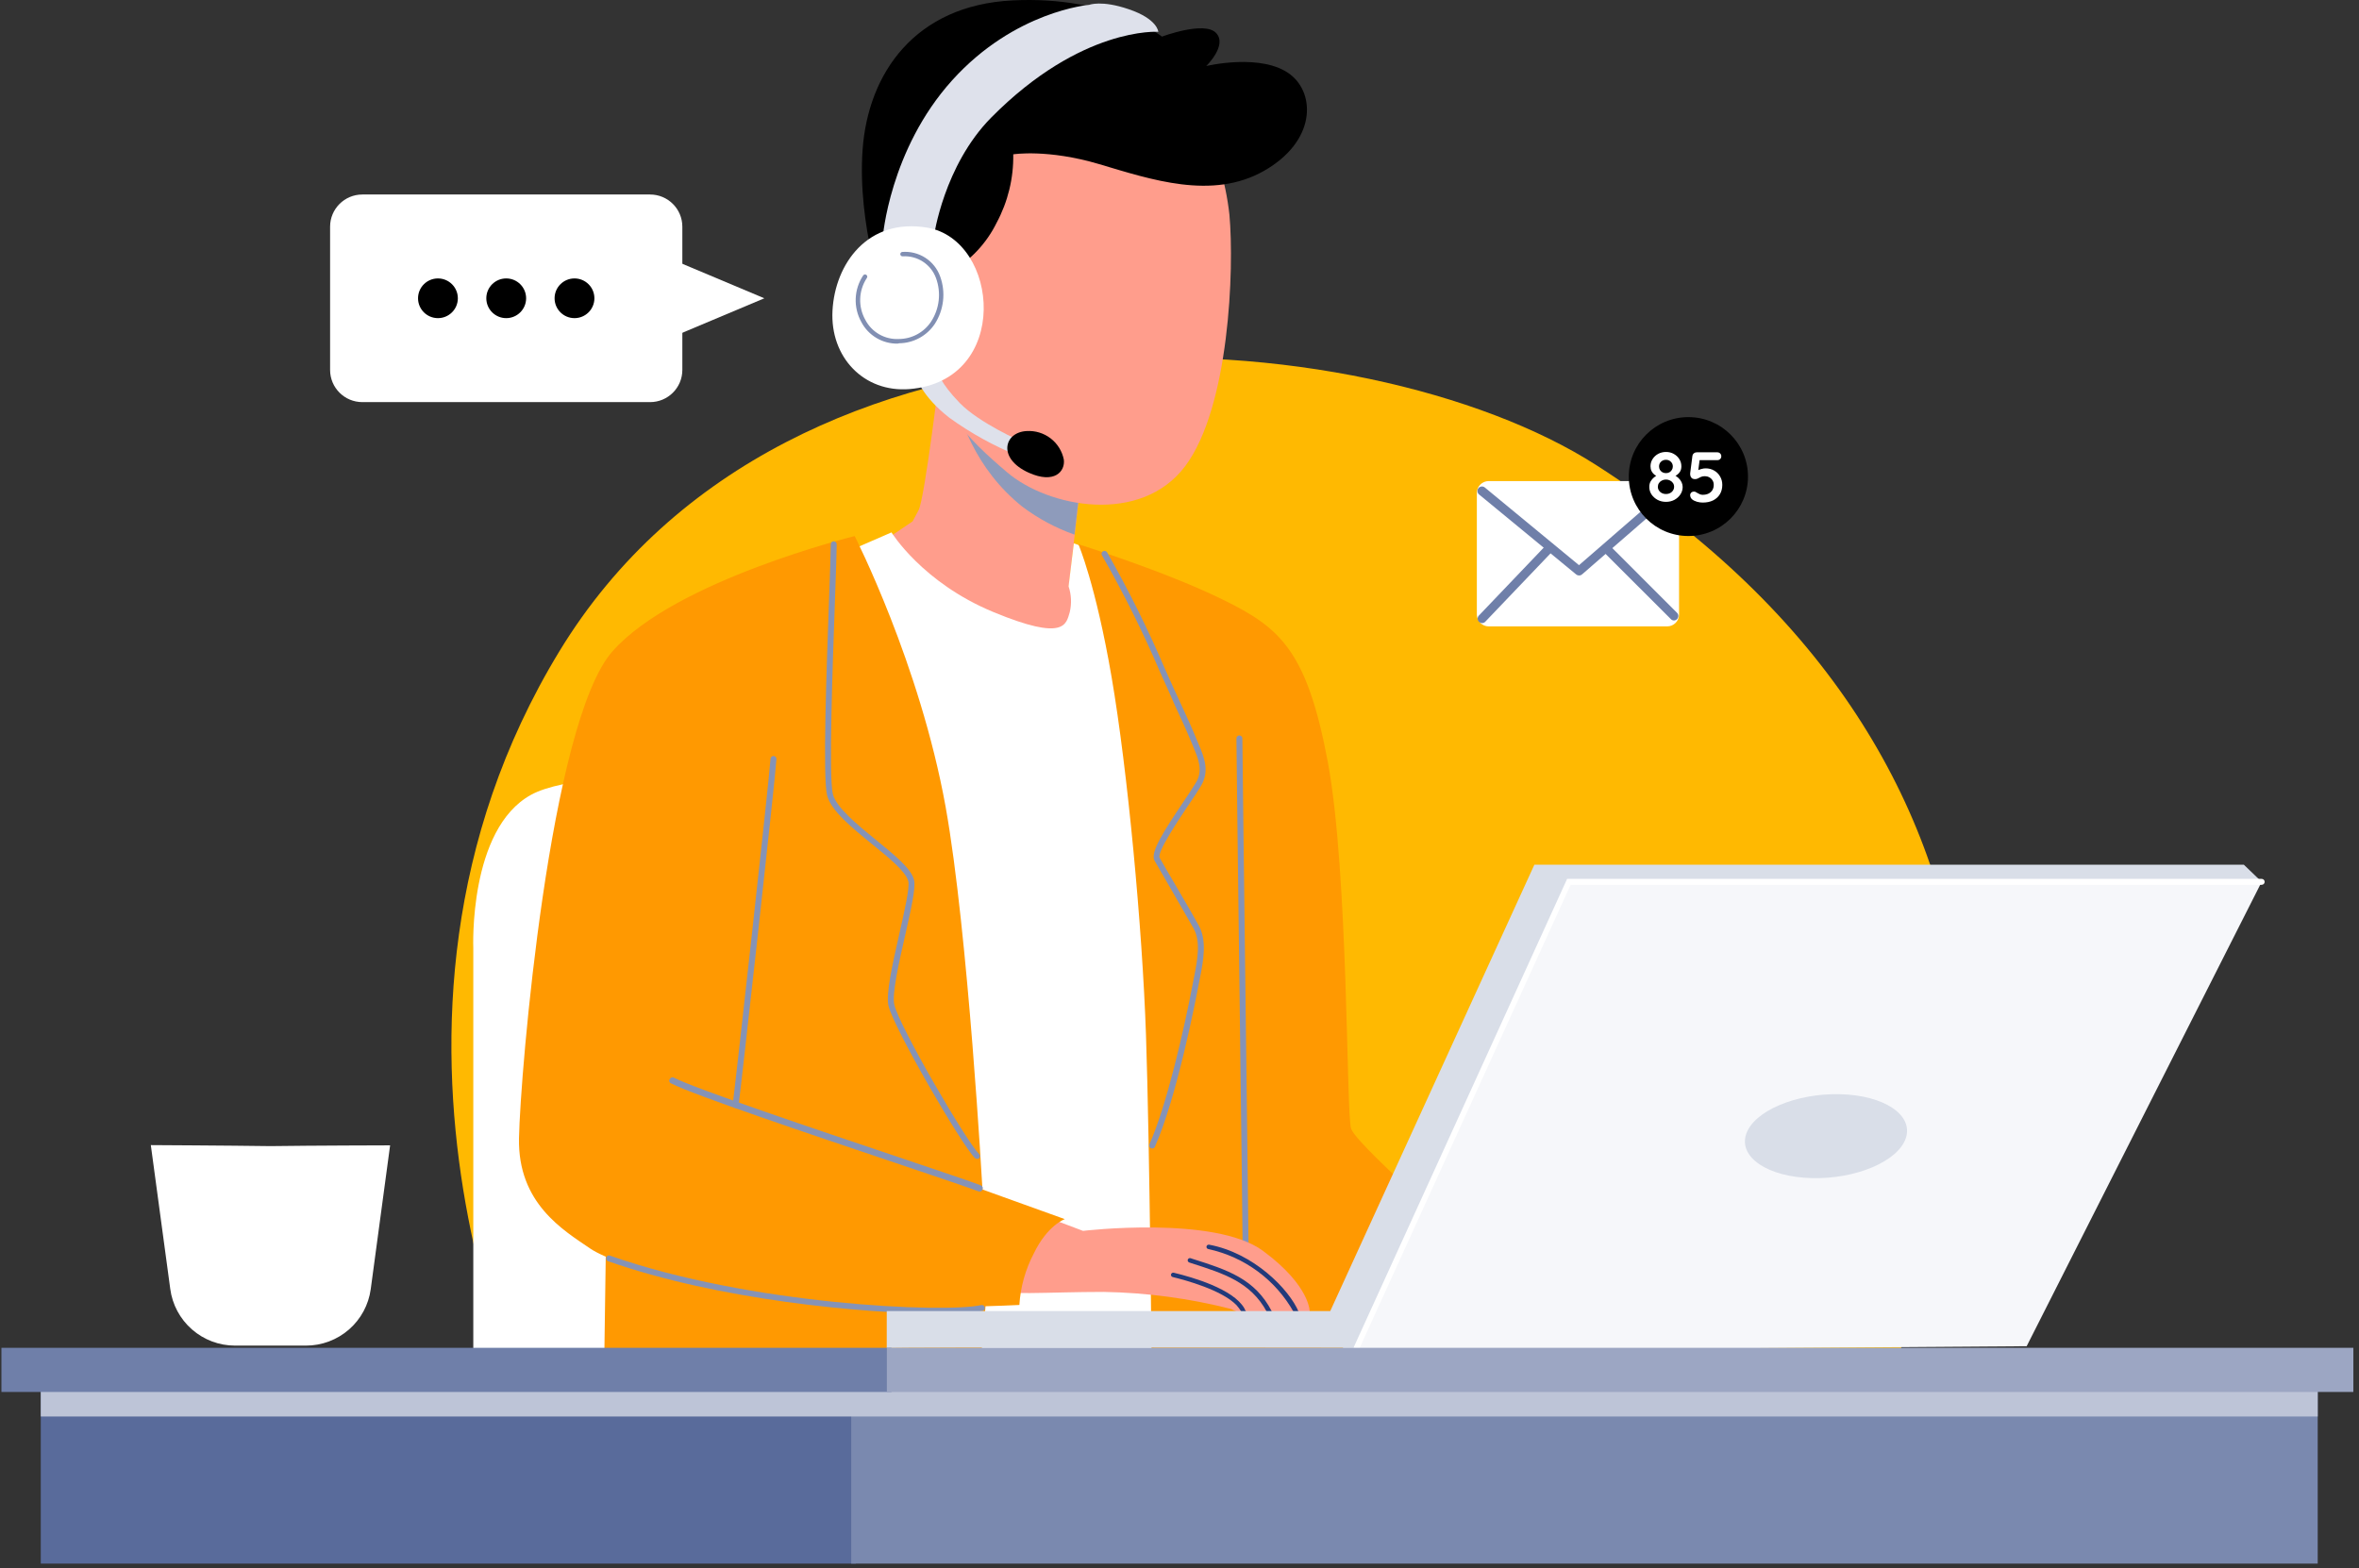 <svg width="397" height="264" viewBox="0 0 397 264" fill="none" xmlns="http://www.w3.org/2000/svg">
<rect x="0" y="0" width="397" height="264" fill="#333333" stroke="none"/>
<path d="M218.484 109.077H173.864C171.103 109.077 168.864 111.31 168.864 114.065V136.291C168.864 139.046 171.103 141.279 173.864 141.279H218.484C221.245 141.279 223.484 139.046 223.484 136.291V114.065C223.484 111.31 221.245 109.077 218.484 109.077Z" fill="black"/>
<path d="M196.174 153.869L203.254 137.149H189.104L196.174 153.869Z" fill="black"/>
<path d="M196.014 119.651H208.784V121.517L215.044 117.916L208.784 114.304V116.17H196.014V119.651Z" fill="#FF8600"/>
<path d="M215.044 126.974H202.274V125.108L196.014 128.71L202.274 132.311V130.445H215.044V126.974Z" fill="white"/>
<path d="M188.174 130.256L187.564 130.475C186.399 129.113 185.43 127.595 184.684 125.966C184.062 124.291 183.724 122.524 183.684 120.739L184.124 120.559L181.424 114.104C180.898 114.514 180.454 115.018 180.114 115.591C178.584 118.165 178.744 122.125 180.274 125.986C181.804 129.847 183.454 133.298 186.454 135.463C187.073 135.969 187.788 136.346 188.556 136.572C189.323 136.798 190.129 136.869 190.924 136.78L188.174 130.256Z" fill="#FF8600"/>
<path d="M190.104 129.498L189.264 129.797L192.034 136.401C192.324 136.305 192.605 136.185 192.874 136.042C193.217 135.853 193.479 135.547 193.611 135.18C193.744 134.812 193.738 134.41 193.594 134.047L192.154 130.415C192 130.026 191.699 129.712 191.316 129.541C190.933 129.369 190.498 129.354 190.104 129.498Z" fill="#FF8600"/>
<path d="M183.524 112.977C183.146 113.113 182.781 113.284 182.434 113.486L185.194 120.07L186.124 119.681C186.51 119.518 186.818 119.211 186.982 118.826C187.146 118.441 187.154 118.007 187.004 117.616L185.554 113.905C185.402 113.519 185.105 113.206 184.727 113.033C184.348 112.86 183.917 112.84 183.524 112.977V112.977Z" fill="#FF8600"/>
<path d="M92.562 245.029C90.192 242.555 55.462 173.201 94.132 109.634C132.802 46.067 229.912 53.489 268.592 78.259C307.272 103.03 326.212 135.223 330.162 169.041C334.112 202.86 308.052 255.733 308.052 255.733L92.562 245.029Z" fill="#FFB901"/>
<path d="M79.652 233.886V159.584C79.652 159.584 78.832 139.562 89.382 133.776C99.932 127.99 144.382 131.093 144.382 131.093V233.846L79.652 233.886Z" fill="white"/>
<path d="M158.312 61.54C158.312 61.54 155.622 84.035 154.582 85.891L153.582 87.757L148.412 91.258C148.412 91.258 158.342 105.294 170.552 107.569C182.762 109.844 181.722 102.581 181.722 102.581L179.862 98.66L182.342 77.192C182.342 77.192 160.172 67.116 158.312 61.54Z" fill="#FF9D8C"/>
<path d="M141.962 93.124L150.032 89.612C150.032 89.612 155.202 98.072 167.202 103.03C179.202 107.988 179.412 105.095 180.032 103.03C180.372 101.593 180.303 100.09 179.832 98.69L180.712 91.468L185.512 93.064L202.172 227.491L159.342 229.556L141.962 93.124Z" fill="white"/>
<path d="M181.482 91.607C181.482 91.607 184.382 98.281 187.072 113.964C189.762 129.646 192.242 156.073 192.862 174.239C193.482 192.405 193.862 233.886 193.862 233.886H247.862C248.492 233.886 252.212 213.455 252.212 213.455C252.212 213.455 228.622 193.293 227.382 189.991C226.552 187.786 226.972 146.994 223.452 128.21C219.932 109.425 215.382 105.644 205.862 100.965C196.062 96.127 181.482 91.607 181.482 91.607Z" fill="#FF9901"/>
<path d="M209.622 210.232C209.489 210.232 209.362 210.18 209.268 210.086C209.174 209.993 209.122 209.866 209.122 209.734C209.122 208.257 208.862 187.298 208.602 167.016C208.342 146.735 208.082 125.765 208.082 124.289C208.082 124.157 208.134 124.03 208.228 123.936C208.322 123.843 208.449 123.79 208.582 123.79C208.714 123.79 208.842 123.843 208.935 123.936C209.029 124.03 209.082 124.157 209.082 124.289C209.082 125.765 209.352 146.725 209.602 167.006C209.852 187.288 210.122 208.257 210.122 209.734C210.122 209.866 210.069 209.993 209.975 210.086C209.882 210.18 209.754 210.232 209.622 210.232Z" fill="#8593B6"/>
<path d="M102.032 205.195L101.622 233.886H164.522C164.522 233.886 167.202 209.524 166.172 207.26C165.142 204.995 102.032 205.195 102.032 205.195Z" fill="#FF9901"/>
<g style="mix-blend-mode:multiply">
<path d="M172.032 85.272C174.707 87.284 177.674 88.875 180.832 89.991L182.312 77.222C182.312 77.222 165.682 69.63 160.042 63.974C161.222 70.398 164.122 78.908 172.032 85.272Z" fill="#8E9BBB"/>
</g>
<path d="M201.732 19.64C204.515 24.756 206.271 30.364 206.902 36.151C207.732 45.239 206.902 68.553 199.452 78.469C192.002 88.385 176.452 85.452 169.452 79.467C162.992 73.97 156.622 67.904 154.972 55.933C153.322 43.962 158.492 21.266 173.172 16.518C187.852 11.769 201.732 19.64 201.732 19.64Z" fill="#FF9D8C"/>
<path d="M220.422 220.907C220.422 220.907 219.692 220.907 218.582 220.907H217.732L214.052 220.807H213.172C211.872 220.807 210.762 220.937 209.722 220.877C209.502 220.877 209.182 220.877 208.922 220.877C208.812 220.886 208.702 220.886 208.592 220.877C208.111 220.768 207.649 220.586 207.222 220.338C200.196 218.545 192.983 217.577 185.732 217.455C176.492 217.455 168.202 218.124 166.852 216.996C165.502 215.869 164.672 204.267 172.562 203.509L182.262 207.18C182.262 207.18 204.412 204.546 212.532 210.532C220.652 216.518 220.422 220.907 220.422 220.907Z" fill="#FF9D8C"/>
<path d="M209.732 220.807C209.512 220.807 209.192 220.807 208.932 220.807C208.678 220.407 208.393 220.027 208.082 219.67C205.582 217.126 199.542 215.48 197.352 214.951C197.256 214.928 197.173 214.867 197.12 214.784C197.068 214.7 197.051 214.599 197.072 214.502C197.083 214.454 197.105 214.408 197.134 214.368C197.164 214.328 197.201 214.293 197.244 214.267C197.286 214.241 197.334 214.224 197.383 214.217C197.433 214.209 197.483 214.211 197.532 214.223C200.722 214.991 207.532 216.957 209.412 220.209C209.432 220.299 209.592 220.608 209.732 220.807Z" fill="#223A7A"/>
<path d="M214.052 220.767C213.762 220.767 213.462 220.767 213.172 220.767C210.442 215.779 205.982 214.373 200.462 212.607L200.132 212.497C200.038 212.463 199.961 212.394 199.916 212.305C199.872 212.216 199.863 212.113 199.892 212.018C199.926 211.925 199.995 211.848 200.084 211.803C200.173 211.759 200.276 211.75 200.372 211.779L200.692 211.889C206.522 213.734 211.222 215.231 214.052 220.767Z" fill="#223A7A"/>
<path d="M218.582 220.877H217.732C216.228 218.188 214.168 215.85 211.689 214.016C209.209 212.183 206.368 210.896 203.352 210.242C203.303 210.234 203.255 210.216 203.213 210.189C203.171 210.163 203.134 210.128 203.105 210.087C203.077 210.046 203.056 210 203.045 209.952C203.034 209.903 203.033 209.853 203.042 209.804C203.061 209.706 203.118 209.62 203.2 209.564C203.283 209.508 203.384 209.487 203.482 209.504C210.942 210.891 216.972 216.976 218.582 220.877Z" fill="#223A7A"/>
<path d="M159.962 45.748C163.318 43.834 166.021 40.96 167.722 37.497C169.626 33.958 170.59 29.991 170.522 25.975C170.522 25.975 176.312 25.047 185.002 27.631C193.692 30.215 204.002 33.717 212.722 28.758C221.442 23.8 221.412 15.859 217.172 12.557C212.422 8.856 203.002 11.111 203.002 11.111C203.002 11.111 206.622 7.609 204.652 5.544C202.682 3.479 195.552 6.163 195.552 6.163C195.552 6.163 186.862 -0.751 170.412 0.067C153.962 0.885 146.102 12.358 145.172 25.147C144.242 37.936 148.892 50.746 148.892 50.746L159.962 45.748Z" fill="black"/>
<path d="M154.172 63.395C154.172 63.395 155.002 66.597 159.762 70.309C163.37 72.916 167.282 75.077 171.412 76.743L171.962 74.339C171.962 74.339 164.832 71.236 161.522 67.835C158.212 64.433 157.792 62.567 157.792 62.567L154.172 63.395Z" fill="#DEE1EB"/>
<path d="M172.792 72.553C174.237 72.467 175.665 72.906 176.812 73.787C177.959 74.669 178.747 75.935 179.032 77.352C179.292 79.347 177.452 81.502 173.152 79.576C167.802 77.182 168.962 72.733 172.792 72.553Z" fill="black"/>
<path d="M157.172 39.762C157.172 39.762 158.822 27.9 166.792 19.81C182.002 4.427 194.932 5.354 194.932 5.354C194.932 5.354 194.832 3.19 189.932 1.544C185.372 -0.013 183.312 0.815 183.312 0.815C183.312 0.815 170.802 1.813 160.242 13.515C149.682 25.217 148.552 40.031 148.552 40.031L157.172 39.762Z" fill="#DEE1EB"/>
<path d="M156.032 38.315C146.032 36.639 140.522 44.411 140.102 52.282C139.682 60.153 145.402 66.089 153.032 65.49C170.202 64.124 168.242 40.38 156.032 38.315Z" fill="white"/>
<path d="M151.072 57.839C149.813 57.858 148.574 57.528 147.494 56.885C146.413 56.242 145.533 55.311 144.952 54.197C144.283 52.994 143.957 51.631 144.008 50.256C144.059 48.882 144.486 47.547 145.242 46.396C145.267 46.349 145.302 46.307 145.344 46.274C145.387 46.241 145.435 46.218 145.488 46.205C145.54 46.192 145.594 46.191 145.647 46.2C145.7 46.21 145.75 46.231 145.794 46.262C145.838 46.292 145.876 46.332 145.903 46.378C145.931 46.424 145.949 46.475 145.955 46.528C145.961 46.581 145.956 46.635 145.94 46.687C145.924 46.738 145.897 46.785 145.862 46.825C145.188 47.856 144.808 49.052 144.764 50.282C144.72 51.512 145.013 52.731 145.612 53.808C146.139 54.836 146.953 55.69 147.955 56.267C148.957 56.844 150.106 57.12 151.262 57.06C152.338 57.057 153.397 56.788 154.344 56.278C155.291 55.768 156.098 55.033 156.692 54.137C157.391 53.063 157.83 51.842 157.974 50.569C158.118 49.296 157.963 48.008 157.522 46.805C157.109 45.676 156.342 44.71 155.335 44.051C154.328 43.391 153.134 43.073 151.932 43.144C151.834 43.155 151.735 43.128 151.657 43.069C151.579 43.009 151.527 42.922 151.512 42.825C151.505 42.775 151.508 42.725 151.521 42.677C151.534 42.629 151.556 42.584 151.587 42.545C151.618 42.506 151.656 42.473 151.7 42.449C151.744 42.425 151.792 42.41 151.842 42.406C153.212 42.3 154.579 42.647 155.733 43.393C156.886 44.14 157.76 45.244 158.222 46.536C158.697 47.845 158.863 49.247 158.707 50.631C158.551 52.015 158.077 53.345 157.322 54.517C156.664 55.507 155.773 56.322 154.727 56.89C153.682 57.459 152.513 57.764 151.322 57.779L151.072 57.839Z" fill="#818FB3"/>
<path d="M143.832 90.231C143.832 90.231 113.622 97.663 103.072 109.634C92.522 121.605 87.552 180.604 87.342 191.577C87.132 202.551 94.792 207.06 99.342 210.163C103.892 213.265 123.962 218.832 140.102 219.65C156.242 220.468 171.552 219.65 171.552 219.65C171.74 216.622 172.568 213.667 173.982 210.981C176.282 206.202 179.202 205.205 179.202 205.205L165.342 200.217C165.342 200.217 162.922 156.831 159.142 135.821C154.792 111.699 143.832 90.231 143.832 90.231Z" fill="#FF9901"/>
<path d="M193.892 193.313C193.823 193.31 193.755 193.293 193.692 193.263C193.571 193.209 193.477 193.109 193.43 192.986C193.384 192.862 193.388 192.725 193.442 192.605C196.272 186.24 199.202 173.73 200.852 164.961L200.992 164.253C201.492 161.669 202.112 158.457 200.872 156.272C200.242 155.145 198.812 152.691 197.432 150.286C196.052 147.882 194.662 145.528 194.282 144.83C193.552 143.483 195.852 139.891 199.172 134.953C200.072 133.616 200.842 132.459 201.292 131.681C202.482 129.686 201.692 127.77 200.782 125.606L200.472 124.857C199.642 122.862 198.702 120.797 197.792 118.872L196.732 116.448L195.262 113.195C192.378 106.437 189.102 99.852 185.452 93.473C185.416 93.418 185.392 93.356 185.381 93.291C185.371 93.227 185.373 93.16 185.389 93.097C185.405 93.033 185.434 92.974 185.474 92.922C185.514 92.87 185.564 92.826 185.622 92.794C185.736 92.728 185.872 92.708 186.001 92.74C186.13 92.771 186.242 92.852 186.312 92.964C189.962 99.372 193.241 105.984 196.132 112.767L197.592 116.019L198.702 118.423C199.612 120.418 200.562 122.413 201.392 124.478L201.702 125.217C202.632 127.421 203.592 129.706 202.162 132.2C201.692 133.008 200.912 134.195 200.002 135.522C198.272 138.096 194.662 143.503 195.162 144.381C195.532 145.059 196.872 147.373 198.302 149.798C199.732 152.222 201.112 154.626 201.742 155.783C203.162 158.317 202.502 161.769 201.972 164.472L201.832 165.171C201.232 168.363 198.052 184.724 194.352 193.044C194.309 193.128 194.243 193.199 194.162 193.246C194.08 193.294 193.986 193.317 193.892 193.313V193.313Z" fill="#8593B6"/>
<path d="M164.412 195.059C164.347 195.062 164.282 195.051 164.222 195.027C164.162 195.003 164.107 194.966 164.062 194.919C161.712 192.555 150.372 172.972 149.522 169.281C149.062 167.286 150.222 162.158 151.342 157.21C152.212 153.379 153.112 149.419 152.862 148.341C152.472 146.735 149.582 144.351 146.772 142.096C143.382 139.333 139.882 136.48 139.202 133.906C138.432 130.983 139.092 112.687 139.532 100.586C139.692 96.236 139.812 92.795 139.812 91.607C139.812 91.475 139.865 91.348 139.958 91.255C140.052 91.161 140.179 91.109 140.312 91.109C140.444 91.111 140.569 91.165 140.663 91.258C140.756 91.351 140.809 91.476 140.812 91.607C140.812 92.855 140.682 96.296 140.532 100.666C140.122 111.979 139.442 130.913 140.172 133.696C140.772 135.951 144.292 138.824 147.402 141.358C150.512 143.892 153.402 146.216 153.832 148.152C154.142 149.449 153.302 153.14 152.322 157.469C151.272 162.078 150.092 167.306 150.502 169.101C151.332 172.713 162.502 191.937 164.772 194.251C164.819 194.297 164.856 194.353 164.881 194.413C164.907 194.474 164.92 194.539 164.92 194.605C164.92 194.671 164.907 194.736 164.881 194.797C164.856 194.858 164.819 194.913 164.772 194.959C164.722 195 164.664 195.03 164.602 195.047C164.54 195.064 164.476 195.068 164.412 195.059V195.059Z" fill="#8593B6"/>
<path d="M123.732 186.5C123.601 186.482 123.482 186.414 123.401 186.309C123.32 186.204 123.285 186.072 123.302 185.941C123.672 183.347 129.412 131.671 129.672 127.711C129.681 127.578 129.743 127.455 129.843 127.368C129.943 127.281 130.074 127.238 130.207 127.247C130.339 127.256 130.463 127.318 130.55 127.418C130.637 127.518 130.681 127.648 130.672 127.781C130.412 131.771 124.672 183.477 124.292 186.081C124.272 186.21 124.202 186.326 124.098 186.404C123.993 186.482 123.862 186.517 123.732 186.5Z" fill="#8593B6"/>
<path d="M164.932 200.556C164.869 200.57 164.804 200.57 164.742 200.556C163.472 200.047 157.852 198.152 150.742 195.757C136.382 190.929 116.742 184.315 112.972 182.369C112.896 182.346 112.827 182.304 112.771 182.248C112.715 182.192 112.673 182.124 112.65 182.048C112.626 181.973 112.621 181.892 112.636 181.815C112.65 181.737 112.683 181.664 112.732 181.601C112.762 181.543 112.804 181.491 112.855 181.448C112.906 181.406 112.965 181.374 113.028 181.355C113.091 181.335 113.158 181.328 113.224 181.335C113.29 181.341 113.354 181.361 113.412 181.392C117.082 183.287 137.512 190.161 151.032 194.71C158.162 197.114 163.792 199.009 165.092 199.528C165.214 199.579 165.31 199.676 165.361 199.797C165.411 199.918 165.412 200.055 165.362 200.177C165.339 200.277 165.286 200.368 165.208 200.436C165.131 200.504 165.034 200.546 164.932 200.556V200.556Z" fill="#8593B6"/>
<path d="M158.022 221.106C145.392 221.106 120.892 218.832 102.282 212.268C102.168 212.216 102.077 212.124 102.028 212.009C101.979 211.895 101.975 211.766 102.016 211.648C102.057 211.53 102.142 211.432 102.252 211.373C102.362 211.314 102.491 211.299 102.612 211.33C126.122 219.63 159.012 221.047 165.132 219.67C165.198 219.655 165.265 219.654 165.332 219.666C165.398 219.678 165.461 219.702 165.518 219.738C165.574 219.774 165.623 219.821 165.662 219.876C165.7 219.931 165.727 219.993 165.742 220.059C165.756 220.124 165.758 220.192 165.746 220.258C165.734 220.324 165.709 220.387 165.673 220.444C165.637 220.5 165.59 220.549 165.535 220.587C165.48 220.626 165.418 220.653 165.352 220.667C162.927 221.038 160.474 221.185 158.022 221.106V221.106Z" fill="#8593B6"/>
<path d="M45.522 192.914C38.582 192.814 25.382 192.745 25.382 192.745L28.652 216.946C28.999 219.586 30.296 222.01 32.301 223.766C34.306 225.523 36.883 226.492 39.552 226.494H51.482C54.146 226.496 56.721 225.533 58.727 223.785C60.734 222.036 62.036 219.62 62.392 216.986L65.652 192.785C65.652 192.785 52.452 192.814 45.522 192.914Z" fill="white"/>
<path d="M380.622 148.431L341.072 226.593L225.762 227.421L261.342 147.333L380.622 148.431Z" fill="#F6F7FA"/>
<path d="M149.232 226.932V220.677H223.872L258.222 145.548H377.622L380.622 148.431H264.002L228.312 226.863C228.312 226.863 149.232 226.723 149.232 226.932Z" fill="#D9DEE8"/>
<path d="M320.732 191.577C319.432 195.468 312.362 198.481 304.942 198.301C297.522 198.122 292.562 194.8 293.862 190.899C295.162 186.998 302.242 183.996 309.662 184.175C317.082 184.355 322.042 187.667 320.732 191.577Z" fill="#D9DEE8"/>
<path d="M228.312 227.361C228.243 227.376 228.171 227.376 228.102 227.361C227.981 227.307 227.887 227.207 227.841 227.084C227.794 226.96 227.798 226.823 227.852 226.703L263.732 147.932H380.622C380.754 147.932 380.882 147.985 380.975 148.078C381.069 148.172 381.122 148.299 381.122 148.431C381.122 148.563 381.069 148.69 380.975 148.784C380.882 148.877 380.754 148.93 380.622 148.93H264.322L228.732 227.072C228.696 227.155 228.638 227.226 228.564 227.277C228.489 227.328 228.402 227.357 228.312 227.361V227.361Z" fill="white"/>
<path d="M144.032 232.848H6.862V263.185H144.032V232.848Z" fill="#596B9B"/>
<path d="M390.052 232.848H143.252V263.185H390.052V232.848Z" fill="#7A89AF"/>
<g style="mix-blend-mode:multiply">
<path d="M144.032 232.848H143.252H6.862V238.425H143.252H144.032H390.052V232.848H144.032Z" fill="#BDC4D7"/>
</g>
<path d="M150.032 226.863H0.242V234.295H150.032V226.863Z" fill="#6F7FA9"/>
<path d="M396.052 226.863H149.252V234.295H396.052V226.863Z" fill="#9CA6C3"/>
<path d="M109.402 32.739H60.982C57.983 32.739 55.552 35.164 55.552 38.156V62.268C55.552 65.26 57.983 67.685 60.982 67.685H109.402C112.401 67.685 114.832 65.26 114.832 62.268V38.156C114.832 35.164 112.401 32.739 109.402 32.739Z" fill="white"/>
<path d="M128.632 50.207L110.442 42.555V57.858L128.632 50.207Z" fill="white"/>
<path d="M73.702 53.549C75.552 53.549 77.052 52.052 77.052 50.207C77.052 48.361 75.552 46.865 73.702 46.865C71.852 46.865 70.352 48.361 70.352 50.207C70.352 52.052 71.852 53.549 73.702 53.549Z" fill="black"/>
<path d="M85.192 53.549C87.042 53.549 88.542 52.052 88.542 50.207C88.542 48.361 87.042 46.865 85.192 46.865C83.342 46.865 81.842 48.361 81.842 50.207C81.842 52.052 83.342 53.549 85.192 53.549Z" fill="black"/>
<path d="M96.682 53.549C98.532 53.549 100.032 52.052 100.032 50.207C100.032 48.361 98.532 46.865 96.682 46.865C94.832 46.865 93.332 48.361 93.332 50.207C93.332 52.052 94.832 53.549 96.682 53.549Z" fill="black"/>
<path d="M280.572 80.973H250.542C249.437 80.973 248.542 81.866 248.542 82.968V103.439C248.542 104.541 249.437 105.434 250.542 105.434H280.572C281.676 105.434 282.572 104.541 282.572 103.439V82.968C282.572 81.866 281.676 80.973 280.572 80.973Z" fill="white"/>
<path d="M265.732 96.865C265.556 96.864 265.385 96.8 265.252 96.685L248.902 83.217C248.826 83.152 248.765 83.072 248.72 82.983C248.675 82.894 248.649 82.796 248.642 82.697C248.635 82.597 248.648 82.497 248.679 82.403C248.711 82.308 248.761 82.22 248.827 82.145C248.893 82.07 248.972 82.008 249.062 81.963C249.152 81.919 249.249 81.892 249.349 81.885C249.449 81.879 249.549 81.891 249.644 81.923C249.739 81.955 249.826 82.005 249.902 82.07L265.732 95.129L281.182 81.721C281.332 81.589 281.528 81.521 281.728 81.533C281.928 81.546 282.114 81.636 282.247 81.786C282.38 81.935 282.447 82.131 282.435 82.331C282.423 82.53 282.332 82.716 282.182 82.848L266.252 96.675C266.108 96.8 265.923 96.868 265.732 96.865V96.865Z" fill="#6F7FA9"/>
<path d="M249.422 104.876C249.275 104.875 249.131 104.832 249.008 104.751C248.886 104.67 248.79 104.555 248.732 104.42C248.675 104.285 248.658 104.136 248.685 103.992C248.711 103.848 248.78 103.714 248.882 103.609L260.312 91.637C260.381 91.567 260.463 91.511 260.554 91.472C260.645 91.434 260.743 91.414 260.842 91.414C260.941 91.414 261.038 91.434 261.13 91.472C261.221 91.511 261.303 91.567 261.372 91.637C261.512 91.778 261.591 91.968 261.591 92.166C261.591 92.364 261.512 92.555 261.372 92.695L249.942 104.666C249.803 104.801 249.616 104.876 249.422 104.876V104.876Z" fill="#6F7FA9"/>
<path d="M281.732 104.437C281.633 104.439 281.535 104.42 281.444 104.383C281.352 104.345 281.27 104.288 281.202 104.217L269.782 92.814C269.649 92.673 269.577 92.485 269.581 92.291C269.584 92.097 269.663 91.912 269.8 91.775C269.938 91.638 270.123 91.56 270.317 91.556C270.512 91.553 270.7 91.625 270.842 91.757L282.232 103.15C282.372 103.29 282.451 103.48 282.451 103.678C282.451 103.877 282.372 104.067 282.232 104.207C282.101 104.345 281.922 104.427 281.732 104.437V104.437Z" fill="#6F7FA9"/>
<path d="M284.142 90.221C289.681 90.221 294.172 85.741 294.172 80.215C294.172 74.689 289.681 70.209 284.142 70.209C278.602 70.209 274.112 74.689 274.112 80.215C274.112 85.741 278.602 90.221 284.142 90.221Z" fill="black"/>
<path d="M281.714 80.213L281.69 79.937C281.994 80.073 282.258 80.249 282.482 80.465C282.706 80.681 282.878 80.917 282.998 81.173C283.118 81.429 283.178 81.693 283.178 81.965C283.178 82.421 283.05 82.841 282.794 83.225C282.546 83.601 282.21 83.905 281.786 84.137C281.362 84.361 280.89 84.473 280.37 84.473C279.85 84.473 279.378 84.361 278.954 84.137C278.53 83.905 278.19 83.601 277.934 83.225C277.686 82.841 277.562 82.421 277.562 81.965C277.562 81.597 277.638 81.281 277.79 81.017C277.95 80.745 278.146 80.517 278.378 80.333C278.618 80.149 278.854 79.997 279.086 79.877L278.99 80.213C278.79 80.133 278.594 80.021 278.402 79.877C278.218 79.725 278.066 79.533 277.946 79.301C277.826 79.069 277.766 78.797 277.766 78.485C277.766 78.037 277.882 77.633 278.114 77.273C278.346 76.905 278.658 76.613 279.05 76.397C279.45 76.181 279.89 76.073 280.37 76.073C280.858 76.073 281.294 76.181 281.678 76.397C282.07 76.613 282.382 76.905 282.614 77.273C282.846 77.633 282.962 78.037 282.962 78.485C282.962 78.829 282.894 79.117 282.758 79.349C282.622 79.581 282.458 79.765 282.266 79.901C282.074 80.037 281.89 80.141 281.714 80.213ZM279.206 78.509C279.206 78.725 279.254 78.917 279.35 79.085C279.454 79.253 279.594 79.389 279.77 79.493C279.946 79.589 280.146 79.637 280.37 79.637C280.594 79.637 280.79 79.589 280.958 79.493C281.134 79.389 281.27 79.253 281.366 79.085C281.47 78.917 281.522 78.725 281.522 78.509C281.522 78.189 281.41 77.925 281.186 77.717C280.97 77.501 280.698 77.393 280.37 77.393C280.034 77.393 279.754 77.501 279.53 77.717C279.314 77.925 279.206 78.189 279.206 78.509ZM280.37 83.153C280.754 83.153 281.078 83.037 281.342 82.805C281.606 82.565 281.738 82.277 281.738 81.941C281.738 81.709 281.678 81.501 281.558 81.317C281.438 81.133 281.274 80.989 281.066 80.885C280.858 80.773 280.626 80.717 280.37 80.717C280.114 80.717 279.882 80.773 279.674 80.885C279.466 80.989 279.302 81.133 279.182 81.317C279.062 81.501 279.002 81.709 279.002 81.941C279.002 82.277 279.134 82.565 279.398 82.805C279.662 83.037 279.986 83.153 280.37 83.153ZM286.548 84.593C286.252 84.593 285.936 84.549 285.6 84.461C285.264 84.365 284.988 84.229 284.772 84.053C284.668 83.965 284.584 83.853 284.52 83.717C284.464 83.573 284.436 83.437 284.436 83.309C284.436 83.173 284.492 83.045 284.604 82.925C284.724 82.805 284.892 82.745 285.108 82.745C285.252 82.745 285.432 82.821 285.648 82.973C285.776 83.053 285.916 83.125 286.068 83.189C286.22 83.253 286.376 83.285 286.536 83.285C286.92 83.285 287.252 83.217 287.532 83.081C287.812 82.937 288.028 82.741 288.18 82.493C288.332 82.245 288.408 81.953 288.408 81.617C288.408 81.313 288.336 81.053 288.192 80.837C288.056 80.621 287.872 80.453 287.64 80.333C287.416 80.213 287.172 80.153 286.908 80.153C286.66 80.153 286.444 80.193 286.26 80.273C286.076 80.353 285.908 80.437 285.756 80.525C285.604 80.605 285.452 80.645 285.3 80.645C285.036 80.645 284.84 80.589 284.712 80.477C284.584 80.357 284.504 80.217 284.472 80.057C284.44 79.897 284.432 79.753 284.448 79.625L284.82 76.709C284.852 76.541 284.932 76.405 285.06 76.301C285.196 76.189 285.356 76.133 285.54 76.133H289.008C289.2 76.133 289.36 76.197 289.488 76.325C289.616 76.453 289.68 76.613 289.68 76.805C289.68 76.989 289.616 77.145 289.488 77.273C289.36 77.393 289.2 77.453 289.008 77.453H285.912L286.044 77.345L285.72 79.781L285.564 79.325C285.612 79.245 285.716 79.169 285.876 79.097C286.036 79.025 286.22 78.965 286.428 78.917C286.636 78.861 286.84 78.833 287.04 78.833C287.576 78.833 288.056 78.957 288.48 79.205C288.904 79.445 289.236 79.777 289.476 80.201C289.724 80.617 289.848 81.089 289.848 81.617C289.848 82.217 289.712 82.741 289.44 83.189C289.168 83.637 288.784 83.985 288.288 84.233C287.8 84.473 287.22 84.593 286.548 84.593Z" fill="white"/>
</svg>
